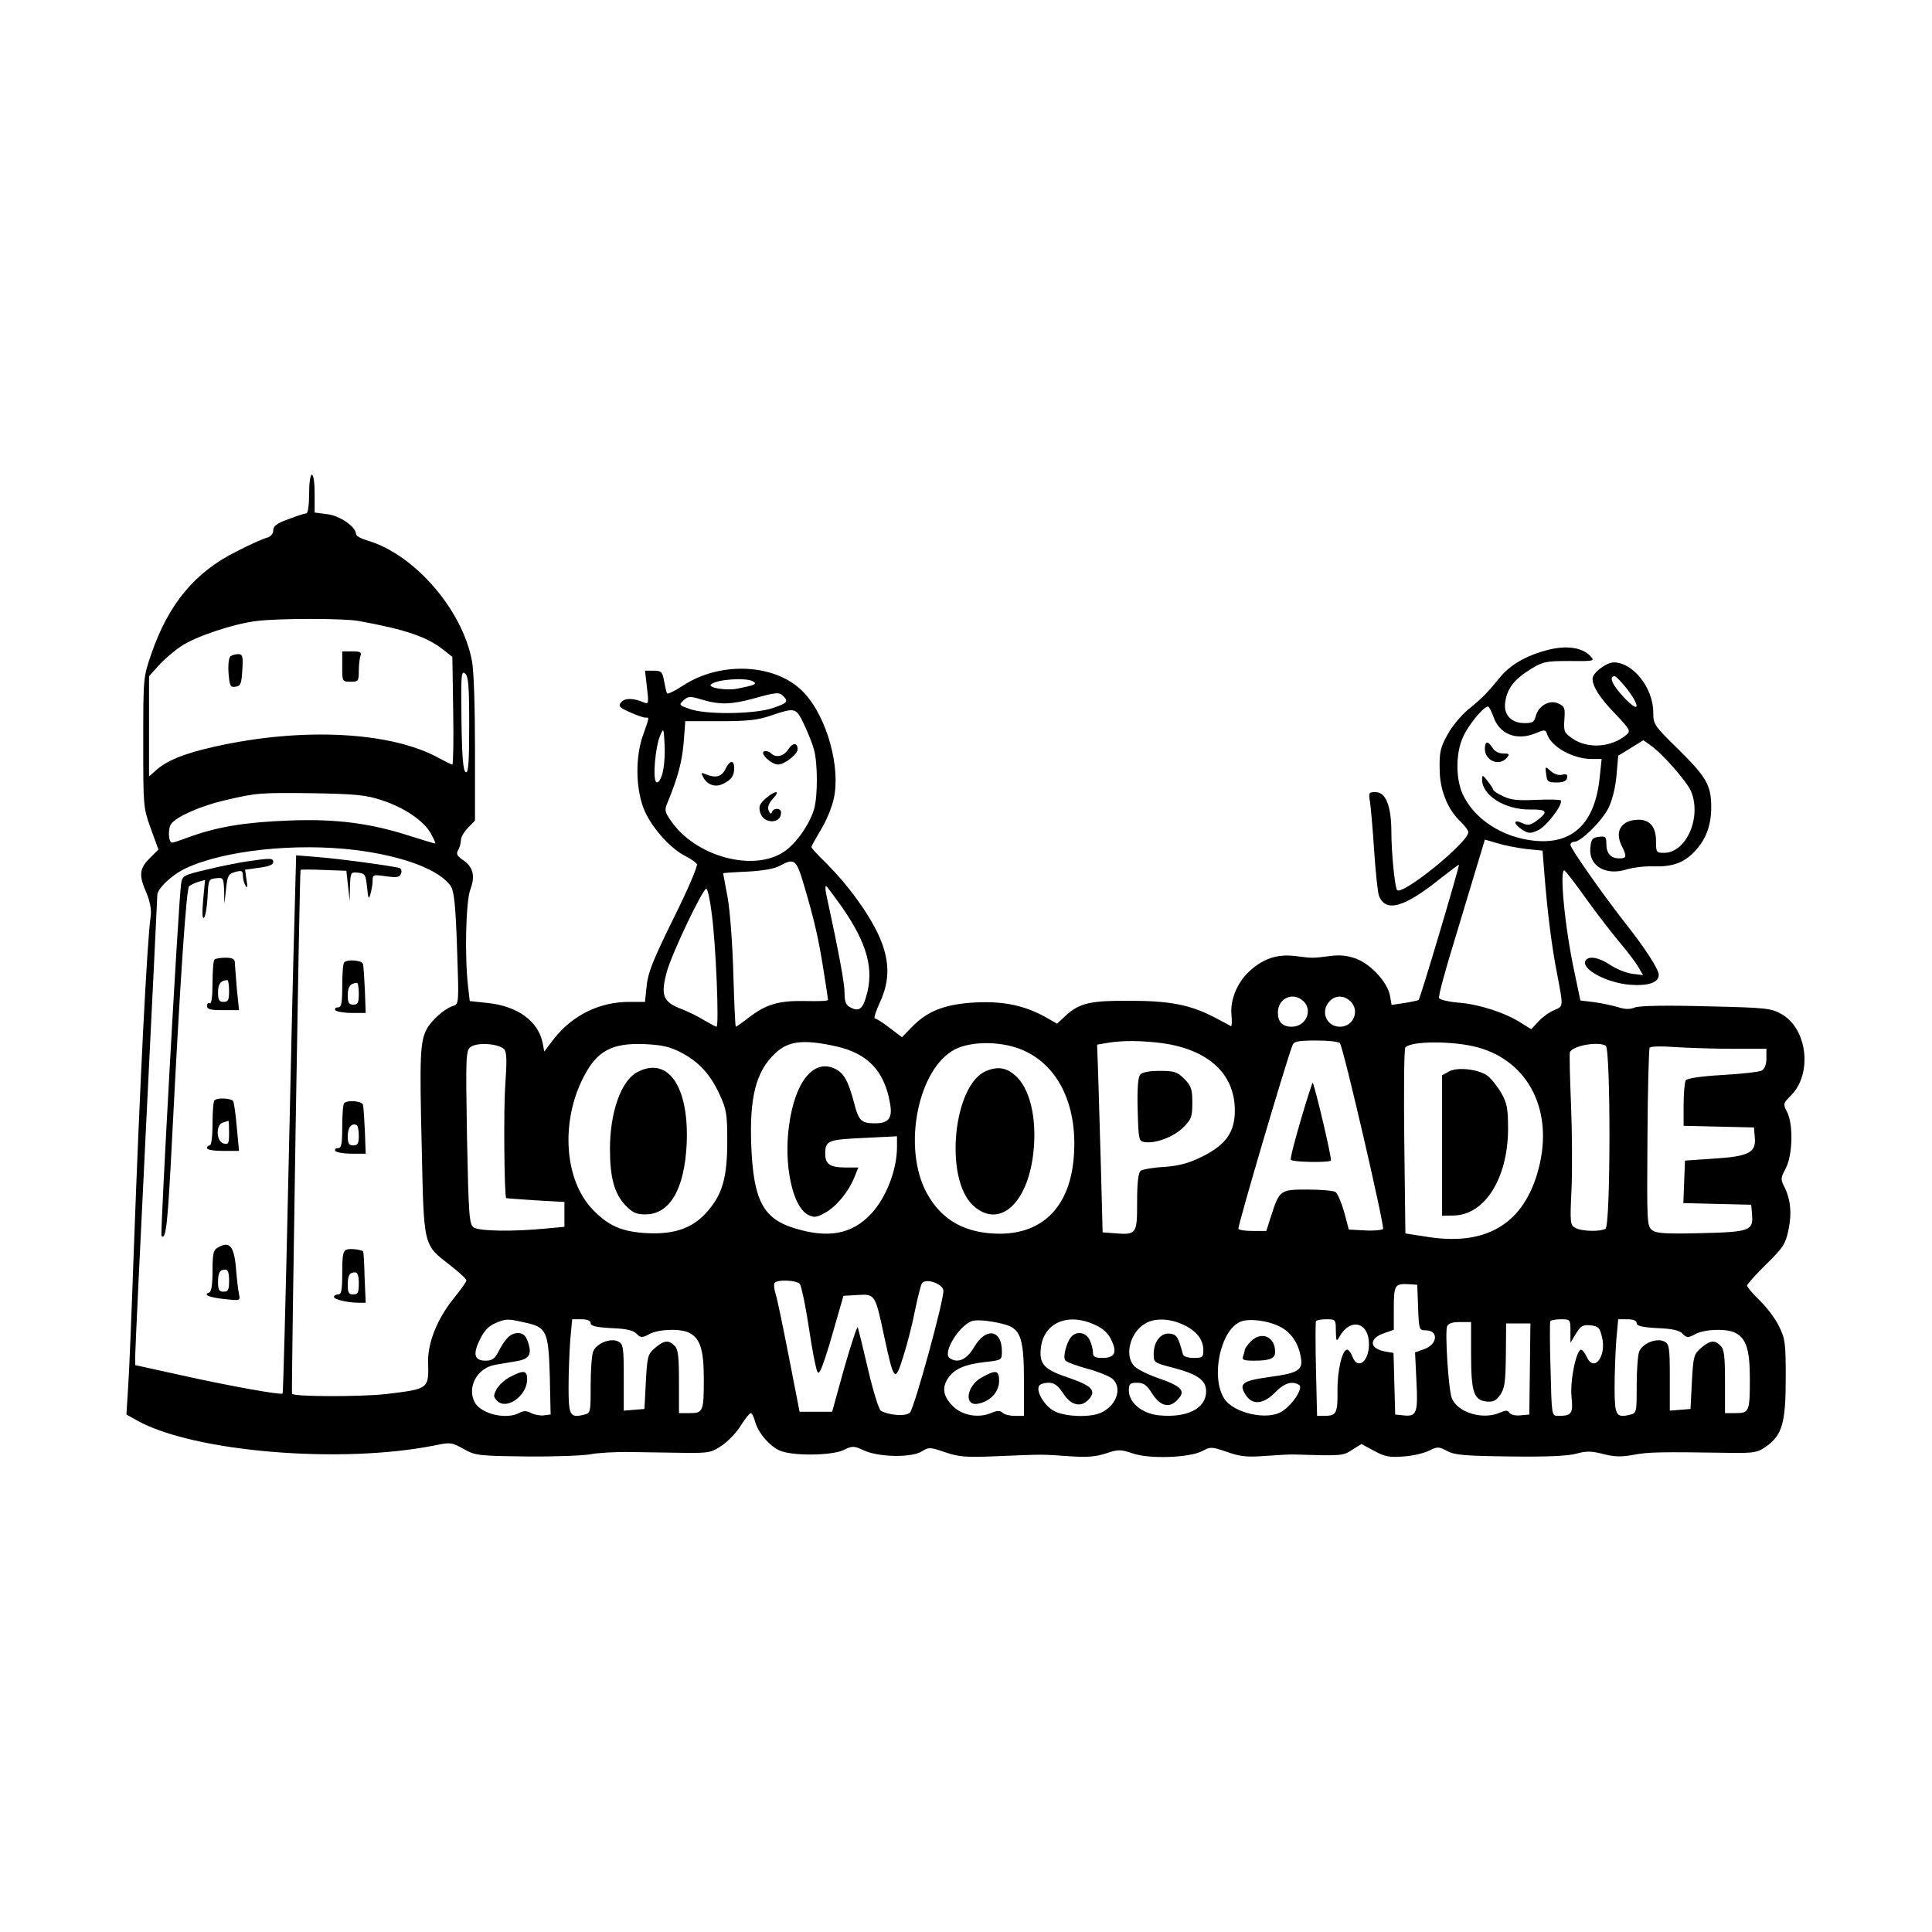 <?xml version="1.0" standalone="no"?>
<!DOCTYPE svg PUBLIC "-//W3C//DTD SVG 20010904//EN"
 "http://www.w3.org/TR/2001/REC-SVG-20010904/DTD/svg10.dtd">
<svg version="1.0" xmlns="http://www.w3.org/2000/svg"
 width="700pt" height="700pt" viewBox="0 0 700 700"
 preserveAspectRatio="xMidYMid meet">
<g transform="translate(0,700) scale(0.1,-0.1)"
fill="#000000" stroke="none">
<path d="M1120 5210 c0 -38 -4 -70 -10 -70 -5 0 -34 -9 -65 -21 -42 -15 -55
-25 -55 -41 0 -12 -9 -22 -22 -26 -13 -3 -63 -25 -111 -50 -151 -75 -247 -191
-309 -372 -29 -84 -29 -87 -29 -320 0 -232 0 -236 27 -311 l28 -77 -32 -32
c-37 -37 -40 -61 -11 -126 13 -32 18 -60 15 -84 -13 -84 -40 -623 -61 -1205
-8 -225 -17 -453 -21 -505 l-6 -95 39 -22 c205 -114 739 -158 1078 -90 57 12
62 11 105 -13 43 -24 53 -25 230 -27 102 -1 205 3 230 8 25 5 90 9 145 8 55
-1 143 -2 195 -3 88 -1 98 1 136 27 22 15 53 47 68 72 16 25 32 45 36 45 4 0
11 -12 15 -28 10 -41 53 -92 91 -108 47 -20 187 -18 230 2 33 16 37 16 76 -2
54 -24 173 -26 209 -2 24 15 29 15 84 -4 51 -17 76 -19 189 -14 171 7 158 7
258 0 66 -5 98 -2 135 10 45 15 53 15 97 0 61 -21 206 -16 253 9 29 16 34 15
90 -4 48 -17 72 -19 138 -14 44 3 91 6 105 5 172 -5 176 -5 209 17 l34 21 46
-25 c39 -21 56 -24 106 -20 34 2 75 12 93 21 30 15 34 15 65 -1 27 -15 62 -18
229 -20 133 -2 210 2 239 10 36 10 54 10 97 -1 42 -11 67 -11 111 -3 52 10 96
11 351 7 85 -1 98 1 129 23 58 41 71 86 71 247 0 129 -2 144 -25 190 -13 27
-45 69 -70 93 -25 24 -45 48 -45 53 0 5 31 40 69 77 62 61 70 73 81 125 13 62
7 113 -16 158 -13 25 -12 31 6 65 25 47 28 159 5 204 -15 29 -15 31 14 60 78
78 60 240 -33 294 -39 22 -52 24 -273 29 -149 4 -241 2 -259 -4 -19 -8 -37 -7
-62 1 -19 6 -58 14 -86 18 l-50 6 -22 105 c-35 162 -55 378 -35 366 5 -4 41
-50 79 -104 39 -54 93 -124 120 -156 27 -32 57 -71 67 -88 l18 -31 -40 5 c-23
3 -58 18 -79 32 -40 27 -78 34 -89 16 -19 -30 75 -81 161 -88 66 -5 104 8 104
36 0 20 -51 99 -125 192 -78 100 -195 266 -195 279 0 6 6 11 14 11 24 0 101
76 124 123 14 29 25 74 29 118 l6 71 46 28 45 28 27 -19 c43 -30 131 -131 146
-166 39 -94 -17 -223 -98 -223 -28 0 -29 2 -29 43 0 50 -22 77 -62 77 -62 0
-89 -40 -63 -93 20 -40 19 -47 -8 -47 -31 0 -47 18 -47 53 0 25 -3 28 -27 25
-24 -3 -28 -8 -31 -40 -6 -66 56 -102 132 -78 23 7 65 12 95 11 70 -2 110 12
149 52 42 43 62 95 62 162 0 80 -17 109 -119 210 -88 86 -91 91 -91 134 0 88
-73 181 -143 181 -27 0 -77 -38 -77 -59 0 -28 26 -69 80 -125 56 -59 59 -64
43 -78 -53 -46 -139 -52 -194 -15 -32 22 -34 26 -31 70 3 42 1 48 -22 58 -32
15 -72 -8 -82 -46 -5 -21 -12 -25 -40 -25 -50 0 -78 32 -70 78 7 48 33 81 91
117 45 28 55 30 141 30 89 -1 93 0 77 17 -29 32 -86 41 -156 23 -77 -20 -136
-54 -173 -100 -43 -53 -65 -76 -115 -116 -24 -20 -58 -60 -74 -90 -26 -46 -30
-64 -29 -124 0 -77 29 -149 78 -194 14 -14 26 -30 26 -36 0 -37 -238 -230
-258 -210 -8 8 -21 133 -21 218 -1 89 -21 137 -57 137 -25 0 -26 -2 -20 -37 3
-21 10 -101 15 -178 5 -77 13 -149 17 -160 24 -62 90 -44 219 59 38 30 70 54
71 53 3 -3 -140 -485 -146 -490 -3 -2 -26 -7 -51 -11 l-47 -7 -6 34 c-9 48
-68 112 -121 133 -33 12 -59 15 -97 10 -65 -8 -61 -8 -124 0 -65 8 -115 -8
-165 -53 -46 -41 -73 -106 -67 -162 2 -23 1 -40 -2 -39 -3 2 -29 16 -58 31
-87 46 -163 61 -307 61 -144 1 -183 -8 -233 -53 l-32 -30 -42 24 c-76 42 -152
58 -252 53 -108 -5 -175 -30 -231 -88 l-37 -38 -45 34 c-24 19 -48 34 -53 34
-5 0 3 26 18 58 38 82 36 156 -6 247 -39 82 -111 180 -186 255 -31 30 -56 57
-56 61 0 4 16 32 35 64 19 31 40 82 46 112 25 112 -24 291 -105 380 -97 108
-302 121 -443 28 -29 -19 -54 -31 -56 -27 -3 4 -7 24 -11 45 -6 33 -10 37 -38
37 l-31 0 7 -61 c7 -57 6 -61 -11 -54 -38 16 -69 17 -82 1 -12 -14 -8 -19 30
-36 24 -11 50 -20 57 -20 15 0 16 5 -8 -63 -28 -78 -27 -188 1 -264 25 -65 94
-145 151 -174 20 -10 40 -24 43 -30 4 -6 -34 -95 -85 -197 -74 -150 -93 -198
-97 -244 l-6 -58 -57 0 c-109 0 -207 -49 -274 -135 l-34 -45 -6 32 c-16 78
-91 133 -199 144 l-65 7 -6 51 c-13 113 -8 310 8 353 19 50 10 83 -28 108 -20
14 -24 21 -16 35 6 10 10 27 10 36 0 10 11 30 25 44 l26 27 0 259 c0 148 -4
284 -11 319 -34 185 -208 386 -377 436 -24 7 -43 17 -43 24 0 26 -59 67 -104
72 l-46 6 0 68 c0 39 -4 69 -10 69 -6 0 -10 -30 -10 -70z m180 -460 c171 -31
248 -58 306 -104 l33 -26 3 -195 c2 -107 0 -195 -3 -195 -4 0 -26 11 -50 24
-172 95 -494 112 -810 41 -109 -24 -177 -51 -216 -88 l-23 -20 0 181 0 182 36
40 c19 21 56 53 81 69 52 35 189 81 273 91 78 10 316 10 370 0z m400 -377 c0
-135 -3 -174 -12 -171 -10 4 -14 52 -16 188 -2 163 -1 181 13 170 12 -10 15
-43 15 -187z m4195 131 c51 -68 44 -89 -10 -32 -42 44 -58 78 -35 78 5 0 25
-21 45 -46z m-3166 27 c15 -10 7 -13 -57 -26 -39 -8 -109 3 -96 15 20 19 128
26 153 11z m109 -53 c20 -20 14 -26 -40 -44 -67 -22 -245 -24 -301 -2 -37 13
-38 14 -20 31 17 15 23 15 67 2 63 -19 105 -18 186 4 82 23 93 24 108 9z
m2572 -72 c21 -66 84 -91 153 -63 33 14 37 14 42 -2 15 -47 94 -91 163 -91
l35 0 -7 -67 c-17 -166 -98 -244 -238 -229 -115 12 -218 79 -259 170 -25 56
-25 148 2 206 19 43 74 110 90 110 4 0 12 -15 19 -34z m-2498 -28 c14 -29 31
-71 37 -93 14 -50 14 -168 1 -215 -16 -56 -65 -127 -111 -157 -111 -73 -320
-16 -408 113 -23 33 -24 39 -12 67 37 90 52 146 58 216 l6 78 126 0 c100 0
138 4 186 21 86 29 89 28 117 -30z m-512 -181 c-7 -23 -15 -35 -22 -31 -14 9
-4 128 14 169 12 29 13 28 16 -35 2 -36 -2 -82 -8 -103z m-1018 -96 c82 -26
155 -76 179 -121 10 -18 18 -35 16 -36 -1 -1 -41 11 -88 26 -144 47 -271 64
-443 57 -156 -6 -254 -22 -353 -57 -32 -12 -62 -22 -68 -23 -15 -3 -18 52 -4
69 22 27 107 64 192 84 120 28 126 28 322 26 153 -3 190 -6 247 -25z m4147
-177 l60 -6 6 -77 c12 -151 27 -268 46 -366 24 -126 24 -120 -10 -135 -16 -6
-41 -24 -56 -40 l-27 -29 -37 23 c-58 37 -151 67 -224 73 -38 3 -71 11 -73 17
-3 7 22 99 55 206 32 107 71 234 85 282 l26 86 45 -13 c25 -8 72 -17 104 -21z
m-4239 -4 c172 -22 305 -72 344 -132 11 -17 17 -71 22 -224 7 -201 7 -202 -15
-209 -30 -9 -79 -53 -95 -84 -24 -45 -26 -98 -18 -426 8 -367 5 -353 104 -430
32 -25 58 -49 58 -54 0 -5 -20 -33 -45 -64 -59 -72 -95 -160 -94 -230 3 -100
4 -99 -153 -118 -91 -10 -332 -10 -340 1 -3 5 27 1891 31 1898 0 2 38 2 84 0
l82 -3 6 -55 6 -55 1 53 c2 52 3 53 30 50 25 -3 27 -7 32 -53 4 -41 6 -46 12
-25 4 14 8 36 8 48 0 23 2 24 49 17 39 -5 49 -4 54 10 4 8 1 18 -6 20 -21 7
-219 34 -298 40 l-76 6 -6 -228 c-4 -125 -14 -563 -23 -973 -9 -410 -18 -747
-20 -749 -6 -6 -191 27 -366 66 l-168 37 0 35 c0 20 18 401 40 846 22 446 40
815 40 822 0 23 52 73 103 97 138 65 398 93 617 66z m1623 -127 c37 -125 53
-194 71 -309 9 -56 16 -104 16 -107 0 -4 -37 -5 -82 -4 -96 2 -141 -11 -204
-59 -24 -19 -46 -34 -48 -34 -2 0 -6 87 -9 193 -3 106 -12 230 -21 277 -9 47
-16 86 -16 86 0 1 39 4 88 6 55 3 98 10 117 21 54 29 60 24 88 -70z m138 -80
c92 -133 117 -226 87 -325 -13 -45 -27 -54 -57 -38 -16 8 -21 20 -21 53 0 35
-21 148 -67 360 -3 15 -3 27 0 27 2 0 28 -35 58 -77z m-472 -25 c15 -111 27
-408 17 -408 -3 0 -23 11 -44 23 -20 13 -59 32 -85 42 -65 25 -74 49 -51 134
18 66 130 301 143 301 5 0 14 -42 20 -92z m2143 -315 c36 -33 10 -93 -42 -93
-33 0 -50 17 -50 51 0 52 54 77 92 42z m170 0 c36 -33 13 -93 -37 -93 -49 0
-72 55 -38 92 20 22 51 23 75 1z m-1863 -164 c116 -26 176 -90 196 -208 9 -52
-5 -71 -54 -71 -51 0 -60 9 -77 76 -22 82 -38 109 -74 124 -75 31 -140 -52
-161 -207 -20 -142 12 -294 68 -324 21 -11 30 -11 61 6 42 23 85 75 107 128
l15 37 -48 0 c-54 0 -72 12 -72 49 0 49 10 52 139 58 l121 6 0 -39 c0 -83 -40
-185 -94 -242 -69 -74 -155 -90 -278 -52 -113 35 -148 101 -156 298 -7 176 17
270 86 335 48 46 103 52 221 26z m1185 11 c165 -24 259 -111 260 -241 1 -80
-32 -127 -119 -170 -49 -24 -83 -33 -137 -37 -40 -2 -79 -9 -85 -14 -9 -7 -13
-43 -13 -114 0 -117 -2 -119 -86 -112 l-39 3 -6 230 c-4 127 -8 280 -10 340
l-4 110 35 6 c55 10 129 9 204 -1z m641 0 c14 -22 163 -666 156 -673 -5 -4
-34 -7 -66 -5 l-58 3 -17 64 c-10 35 -24 67 -31 72 -8 5 -53 9 -101 9 -100 0
-102 -1 -133 -97 l-17 -53 -48 0 c-27 0 -51 3 -53 8 -4 6 172 604 196 665 5
14 20 17 86 17 44 0 83 -4 86 -10z m500 -15 c184 -51 274 -230 220 -438 -52
-202 -191 -285 -412 -247 l-71 11 -4 332 c-2 183 -1 336 4 342 21 24 176 24
263 0z m-3529 -6 c10 -11 11 -37 5 -127 -7 -84 -4 -405 3 -413 1 -1 48 -4 106
-8 l105 -6 0 -45 0 -45 -65 -6 c-120 -12 -245 -10 -264 4 -16 12 -18 41 -24
327 -5 300 -4 314 14 327 23 17 99 12 120 -8z m639 -11 c66 -34 108 -79 142
-153 25 -54 28 -71 28 -170 0 -129 -17 -191 -70 -252 -52 -62 -120 -86 -220
-81 -92 5 -140 26 -197 85 -103 106 -118 317 -34 480 48 95 103 125 221 120
62 -3 91 -9 130 -29z m1229 12 c141 -53 216 -210 195 -408 -18 -167 -113 -261
-265 -262 -125 0 -212 48 -266 147 -90 165 -32 454 104 522 58 28 157 29 232
1z m2124 11 c18 -11 18 -651 -1 -663 -18 -11 -85 -10 -109 3 -19 10 -20 17
-14 142 3 73 2 211 -2 307 -4 96 -6 181 -4 187 8 24 103 41 130 24z m464 -11
l118 0 0 -35 c0 -22 -6 -37 -17 -44 -10 -5 -74 -12 -143 -16 -74 -4 -128 -12
-132 -19 -4 -6 -8 -46 -8 -88 l0 -77 128 -3 127 -3 3 -37 c5 -54 -22 -68 -150
-76 l-103 -7 -3 -77 -3 -77 123 -3 123 -3 3 -36 c5 -58 -9 -63 -187 -67 -125
-3 -160 -1 -175 11 -19 14 -19 28 -17 333 1 175 5 323 8 328 3 5 44 6 96 2 50
-3 143 -6 209 -6z m-3384 -852 c5 -7 17 -62 27 -123 9 -60 21 -132 27 -159 9
-43 12 -47 21 -30 6 10 28 75 47 144 l36 125 52 3 c63 4 63 3 96 -152 35 -162
39 -167 69 -70 14 43 33 118 42 165 10 48 21 92 25 99 13 20 74 0 78 -25 4
-30 -105 -426 -121 -443 -15 -15 -77 -10 -106 7 -7 5 -28 72 -46 150 -18 77
-35 146 -37 152 -2 6 -24 -60 -49 -147 l-44 -159 -59 0 -59 0 -38 195 c-21
107 -42 210 -48 229 -6 19 -8 38 -5 42 8 14 80 11 92 -3z m2240 -85 c3 -80 4
-83 27 -83 49 0 44 -52 -7 -69 l-31 -11 5 -105 c6 -115 1 -129 -49 -123 l-28
3 -3 111 -3 112 -34 6 c-55 11 -55 48 1 66 l34 12 0 78 c0 85 4 90 55 87 l30
-2 3 -82z m-3240 -54 c83 -17 89 -31 94 -194 l3 -140 -24 -3 c-13 -2 -34 2
-46 8 -17 9 -28 9 -43 1 -48 -26 -139 -4 -162 38 -29 55 9 125 74 136 17 3 51
9 76 13 50 8 59 26 41 75 -7 19 -18 27 -34 27 -27 0 -46 -19 -71 -67 -13 -26
-23 -33 -47 -33 -40 0 -47 23 -20 77 14 30 32 49 54 58 39 17 44 18 105 4z
m242 -3 c0 -10 19 -15 75 -18 53 -2 80 -8 91 -20 16 -16 20 -16 48 -1 35 18
115 20 145 3 38 -20 51 -62 51 -164 0 -120 -2 -126 -51 -126 l-39 0 0 114 c0
91 -3 118 -16 130 -21 22 -38 20 -71 -8 -26 -23 -28 -30 -33 -123 l-5 -98 -37
-3 -38 -3 0 120 c0 108 -2 121 -19 130 -28 15 -80 -6 -92 -36 -5 -13 -9 -69
-9 -123 0 -98 0 -100 -25 -106 -50 -12 -55 -2 -55 99 0 52 3 128 6 170 l7 77
33 0 c22 0 34 -5 34 -14z m1508 -7 c51 -17 62 -54 62 -204 l0 -125 -33 0 c-18
0 -38 5 -44 11 -9 9 -20 9 -43 -1 -48 -20 -110 -7 -142 30 -32 34 -35 65 -12
98 22 32 61 49 132 57 62 7 62 7 62 39 0 79 -58 88 -100 16 -27 -46 -59 -61
-89 -41 -27 18 31 115 79 134 18 8 83 0 128 -14z m319 1 c29 -13 48 -30 59
-54 23 -46 13 -66 -31 -66 -28 0 -35 4 -35 20 0 10 -5 31 -12 45 -13 28 -48
34 -67 11 -17 -20 -30 -71 -22 -84 3 -6 40 -20 80 -31 41 -11 82 -28 92 -37
38 -35 12 -102 -48 -125 -44 -16 -133 -11 -168 11 -34 21 -62 71 -50 89 3 6
19 11 34 11 21 0 33 -9 52 -37 29 -46 66 -54 94 -23 28 31 11 49 -70 77 -84
28 -105 46 -105 90 0 104 91 152 197 103z m319 1 c48 -22 74 -54 74 -93 0 -25
-3 -28 -35 -28 -20 0 -37 5 -39 13 -17 63 -22 72 -48 75 -32 4 -58 -29 -58
-74 0 -31 2 -32 72 -50 87 -23 118 -45 118 -85 0 -62 -68 -97 -171 -87 -61 6
-109 46 -109 90 0 24 4 28 30 28 24 0 35 -8 55 -40 28 -44 61 -53 89 -24 35
34 20 51 -74 83 -36 13 -73 32 -82 43 -35 40 -12 124 44 154 33 19 86 17 134
-5z m350 -7 c41 -20 68 -59 77 -111 9 -47 -9 -58 -113 -72 -100 -14 -113 -24
-86 -66 24 -37 64 -33 106 10 33 34 62 43 87 27 16 -10 -23 -71 -61 -95 -52
-35 -175 -8 -210 45 -50 77 -15 248 58 279 30 13 98 5 142 -17z m204 -16 c1
-37 2 -40 12 -23 39 72 108 56 108 -25 0 -64 -41 -95 -60 -45 -5 14 -14 25
-19 25 -18 0 -36 -76 -35 -150 1 -80 -4 -90 -48 -90 l-26 0 -4 168 c-2 92 -2
170 0 175 2 4 19 7 38 7 33 0 34 -1 34 -42z m850 0 l0 -43 20 33 c17 28 25 33
53 30 28 -3 33 -8 41 -41 18 -71 -29 -132 -55 -73 -7 14 -16 26 -20 26 -18 0
-41 -113 -35 -171 6 -61 1 -69 -49 -69 -23 0 -23 1 -27 168 -3 92 -3 170 -1
175 2 4 20 7 39 7 33 0 34 -1 34 -42z m240 28 c0 -10 19 -15 75 -18 53 -2 80
-8 91 -20 16 -16 20 -16 48 -1 35 18 115 20 145 3 38 -20 51 -62 51 -164 0
-120 -2 -126 -51 -126 l-39 0 0 114 c0 91 -3 118 -16 130 -21 22 -38 20 -71
-8 -26 -23 -28 -30 -33 -123 l-5 -98 -37 -3 -38 -3 0 120 c0 108 -2 121 -19
130 -28 15 -80 -6 -92 -36 -5 -13 -9 -69 -9 -123 0 -98 0 -100 -25 -106 -50
-12 -55 -2 -55 99 0 52 3 128 6 170 l7 77 33 0 c22 0 34 -5 34 -14z m-600
-113 c0 -137 10 -166 56 -171 25 -2 35 3 50 25 16 23 19 48 20 143 l1 115 44
0 44 0 -2 -165 -2 -165 -32 -3 c-18 -2 -35 2 -40 9 -6 10 -13 10 -34 1 -62
-28 -155 0 -175 53 -12 31 -25 237 -17 259 4 11 19 16 47 16 l40 0 0 -117z"/>
<path d="M1240 4585 c0 -54 0 -55 30 -55 28 0 30 2 30 39 0 22 3 46 6 55 5 13
-1 16 -30 16 l-36 0 0 -55z"/>
<path d="M835 4622 c-6 -4 -9 -30 -7 -60 4 -48 6 -53 26 -50 18 3 21 10 24 61
3 49 1 57 -15 57 -10 0 -23 -4 -28 -8z"/>
<path d="M5380 4287 c0 -44 53 -65 80 -32 11 13 8 15 -14 15 -15 0 -31 8 -38
20 -17 27 -28 25 -28 -3z"/>
<path d="M5602 4195 c3 -27 7 -30 38 -30 24 0 36 5 38 17 2 12 -2 15 -18 11
-12 -3 -29 2 -41 13 -21 19 -21 18 -17 -11z"/>
<path d="M5370 4175 c0 -57 83 -109 173 -108 63 1 69 -8 24 -41 -22 -16 -31
-18 -52 -8 -33 15 -33 -2 0 -24 22 -14 30 -15 56 -3 30 12 93 94 84 109 -2 3
-42 4 -88 2 -66 -3 -92 -1 -121 13 -20 9 -36 20 -36 24 0 3 -9 17 -20 31 -18
23 -20 24 -20 5z"/>
<path d="M2856 4285 c-17 -26 -45 -32 -63 -14 -6 6 -17 9 -24 7 -18 -6 25 -48
50 -48 23 0 71 37 71 55 0 25 -18 25 -34 0z"/>
<path d="M2628 4213 c-14 -28 -35 -33 -72 -18 -16 7 -17 6 -7 -13 15 -27 45
-36 73 -21 29 15 38 28 38 57 0 30 -16 28 -32 -5z"/>
<path d="M2774 4107 c-21 -19 -26 -29 -20 -50 11 -43 76 -44 76 -1 0 17 -27
18 -33 2 -3 -9 -7 -7 -12 5 -5 12 0 26 15 43 30 31 10 32 -26 1z"/>
<path d="M895 3879 c-33 -5 -99 -18 -147 -30 -85 -20 -88 -22 -92 -53 -9 -57
-76 -1269 -71 -1274 17 -17 23 47 39 363 28 551 51 894 61 904 6 5 21 12 34
16 l24 7 -7 -73 c-4 -48 -3 -70 3 -64 6 6 11 39 13 75 3 63 4 65 31 68 26 3
27 1 29 -45 l1 -48 6 54 c5 49 9 55 34 62 23 6 27 4 27 -14 0 -12 5 -29 10
-37 6 -10 8 -3 3 22 l-5 37 51 7 c33 4 51 11 51 20 0 15 -7 16 -95 3z"/>
<path d="M777 3523 c-4 -3 -7 -42 -7 -85 0 -50 -4 -77 -10 -73 -5 3 -10 -1
-10 -9 0 -13 12 -16 58 -16 l58 0 -8 78 c-3 42 -7 85 -7 95 -1 13 -10 17 -34
17 -19 0 -37 -3 -40 -7z m53 -113 c0 -33 -3 -40 -20 -40 -16 0 -20 7 -20 34 0
31 9 43 33 45 4 1 7 -17 7 -39z"/>
<path d="M1247 3513 c-4 -3 -7 -42 -7 -85 0 -64 -3 -78 -16 -78 -8 0 -12 -4
-9 -10 3 -5 30 -10 58 -10 l52 0 -3 83 c-2 45 -5 88 -7 95 -5 13 -57 17 -68 5z
m53 -113 c0 -33 -3 -40 -20 -40 -16 0 -20 7 -20 34 0 31 9 43 33 45 4 1 7 -17
7 -39z"/>
<path d="M777 3013 c-4 -3 -7 -42 -7 -85 0 -45 -4 -78 -10 -78 -5 0 -10 -4
-10 -10 0 -6 26 -10 58 -10 l58 0 -8 85 c-4 47 -10 90 -13 95 -7 11 -58 14
-68 3z m53 -117 c0 -39 -2 -44 -20 -39 -27 7 -29 69 -2 76 9 3 18 5 20 6 1 0
2 -19 2 -43z"/>
<path d="M1247 3003 c-4 -3 -7 -42 -7 -85 0 -64 -3 -78 -16 -78 -8 0 -12 -4
-9 -10 3 -5 30 -10 58 -10 l52 0 -3 83 c-2 45 -5 88 -7 95 -5 13 -57 17 -68 5z
m53 -119 c0 -27 -4 -34 -20 -34 -16 0 -20 7 -20 34 0 32 15 49 33 39 4 -2 7
-20 7 -39z"/>
<path d="M788 2479 c-15 -8 -18 -24 -18 -84 0 -50 -4 -75 -12 -78 -24 -8 0
-18 57 -24 55 -6 56 -6 51 18 -3 13 -8 55 -11 94 -7 82 -24 100 -67 74z m42
-119 c0 -33 -3 -40 -20 -40 -16 0 -20 7 -20 33 0 36 6 47 27 47 9 0 13 -13 13
-40z"/>
<path d="M1258 2473 c-15 -4 -18 -17 -18 -84 0 -64 -3 -79 -15 -79 -8 0 -15
-4 -15 -9 0 -9 48 -21 89 -21 l26 0 -4 92 c-1 51 -4 94 -5 94 -7 6 -45 11 -58
7z m42 -123 c0 -33 -3 -40 -20 -40 -16 0 -20 7 -20 33 0 36 6 47 27 47 9 0 13
-13 13 -40z"/>
<path d="M4131 3106 c-8 -9 -11 -52 -9 -127 3 -108 4 -114 25 -117 40 -6 106
19 140 53 30 30 33 39 33 90 0 49 -4 60 -29 86 -26 26 -37 29 -89 29 -39 0
-64 -5 -71 -14z"/>
<path d="M4713 2942 c-22 -75 -39 -140 -36 -144 5 -9 137 -11 145 -3 5 5 -59
275 -66 282 -1 1 -21 -59 -43 -135z"/>
<path d="M5250 3118 l-25 -14 0 -254 0 -255 42 1 c112 2 195 133 197 309 0 78
-3 96 -24 134 -14 24 -36 52 -50 63 -33 24 -108 33 -140 16z"/>
<path d="M2308 3115 c-58 -32 -98 -145 -98 -278 0 -104 16 -161 55 -203 27
-28 40 -34 73 -34 89 0 142 91 150 256 9 208 -68 319 -180 259z"/>
<path d="M3574 3120 c-120 -48 -154 -389 -49 -487 89 -83 189 -5 216 167 19
125 -3 244 -56 297 -34 34 -67 41 -111 23z"/>
<path d="M1850 2012 c-19 -9 -41 -29 -50 -44 -13 -25 -13 -29 2 -44 34 -34
108 20 108 78 0 33 -12 35 -60 10z"/>
<path d="M3560 2011 c-60 -31 -70 -111 -12 -96 43 10 72 44 72 82 0 38 -11 41
-60 14z"/>
<path d="M4530 2138 c-11 -12 -20 -25 -20 -29 0 -4 -3 -14 -6 -23 -5 -13 2
-16 39 -16 59 0 77 8 77 32 0 56 -51 77 -90 36z"/>
</g>
</svg>
